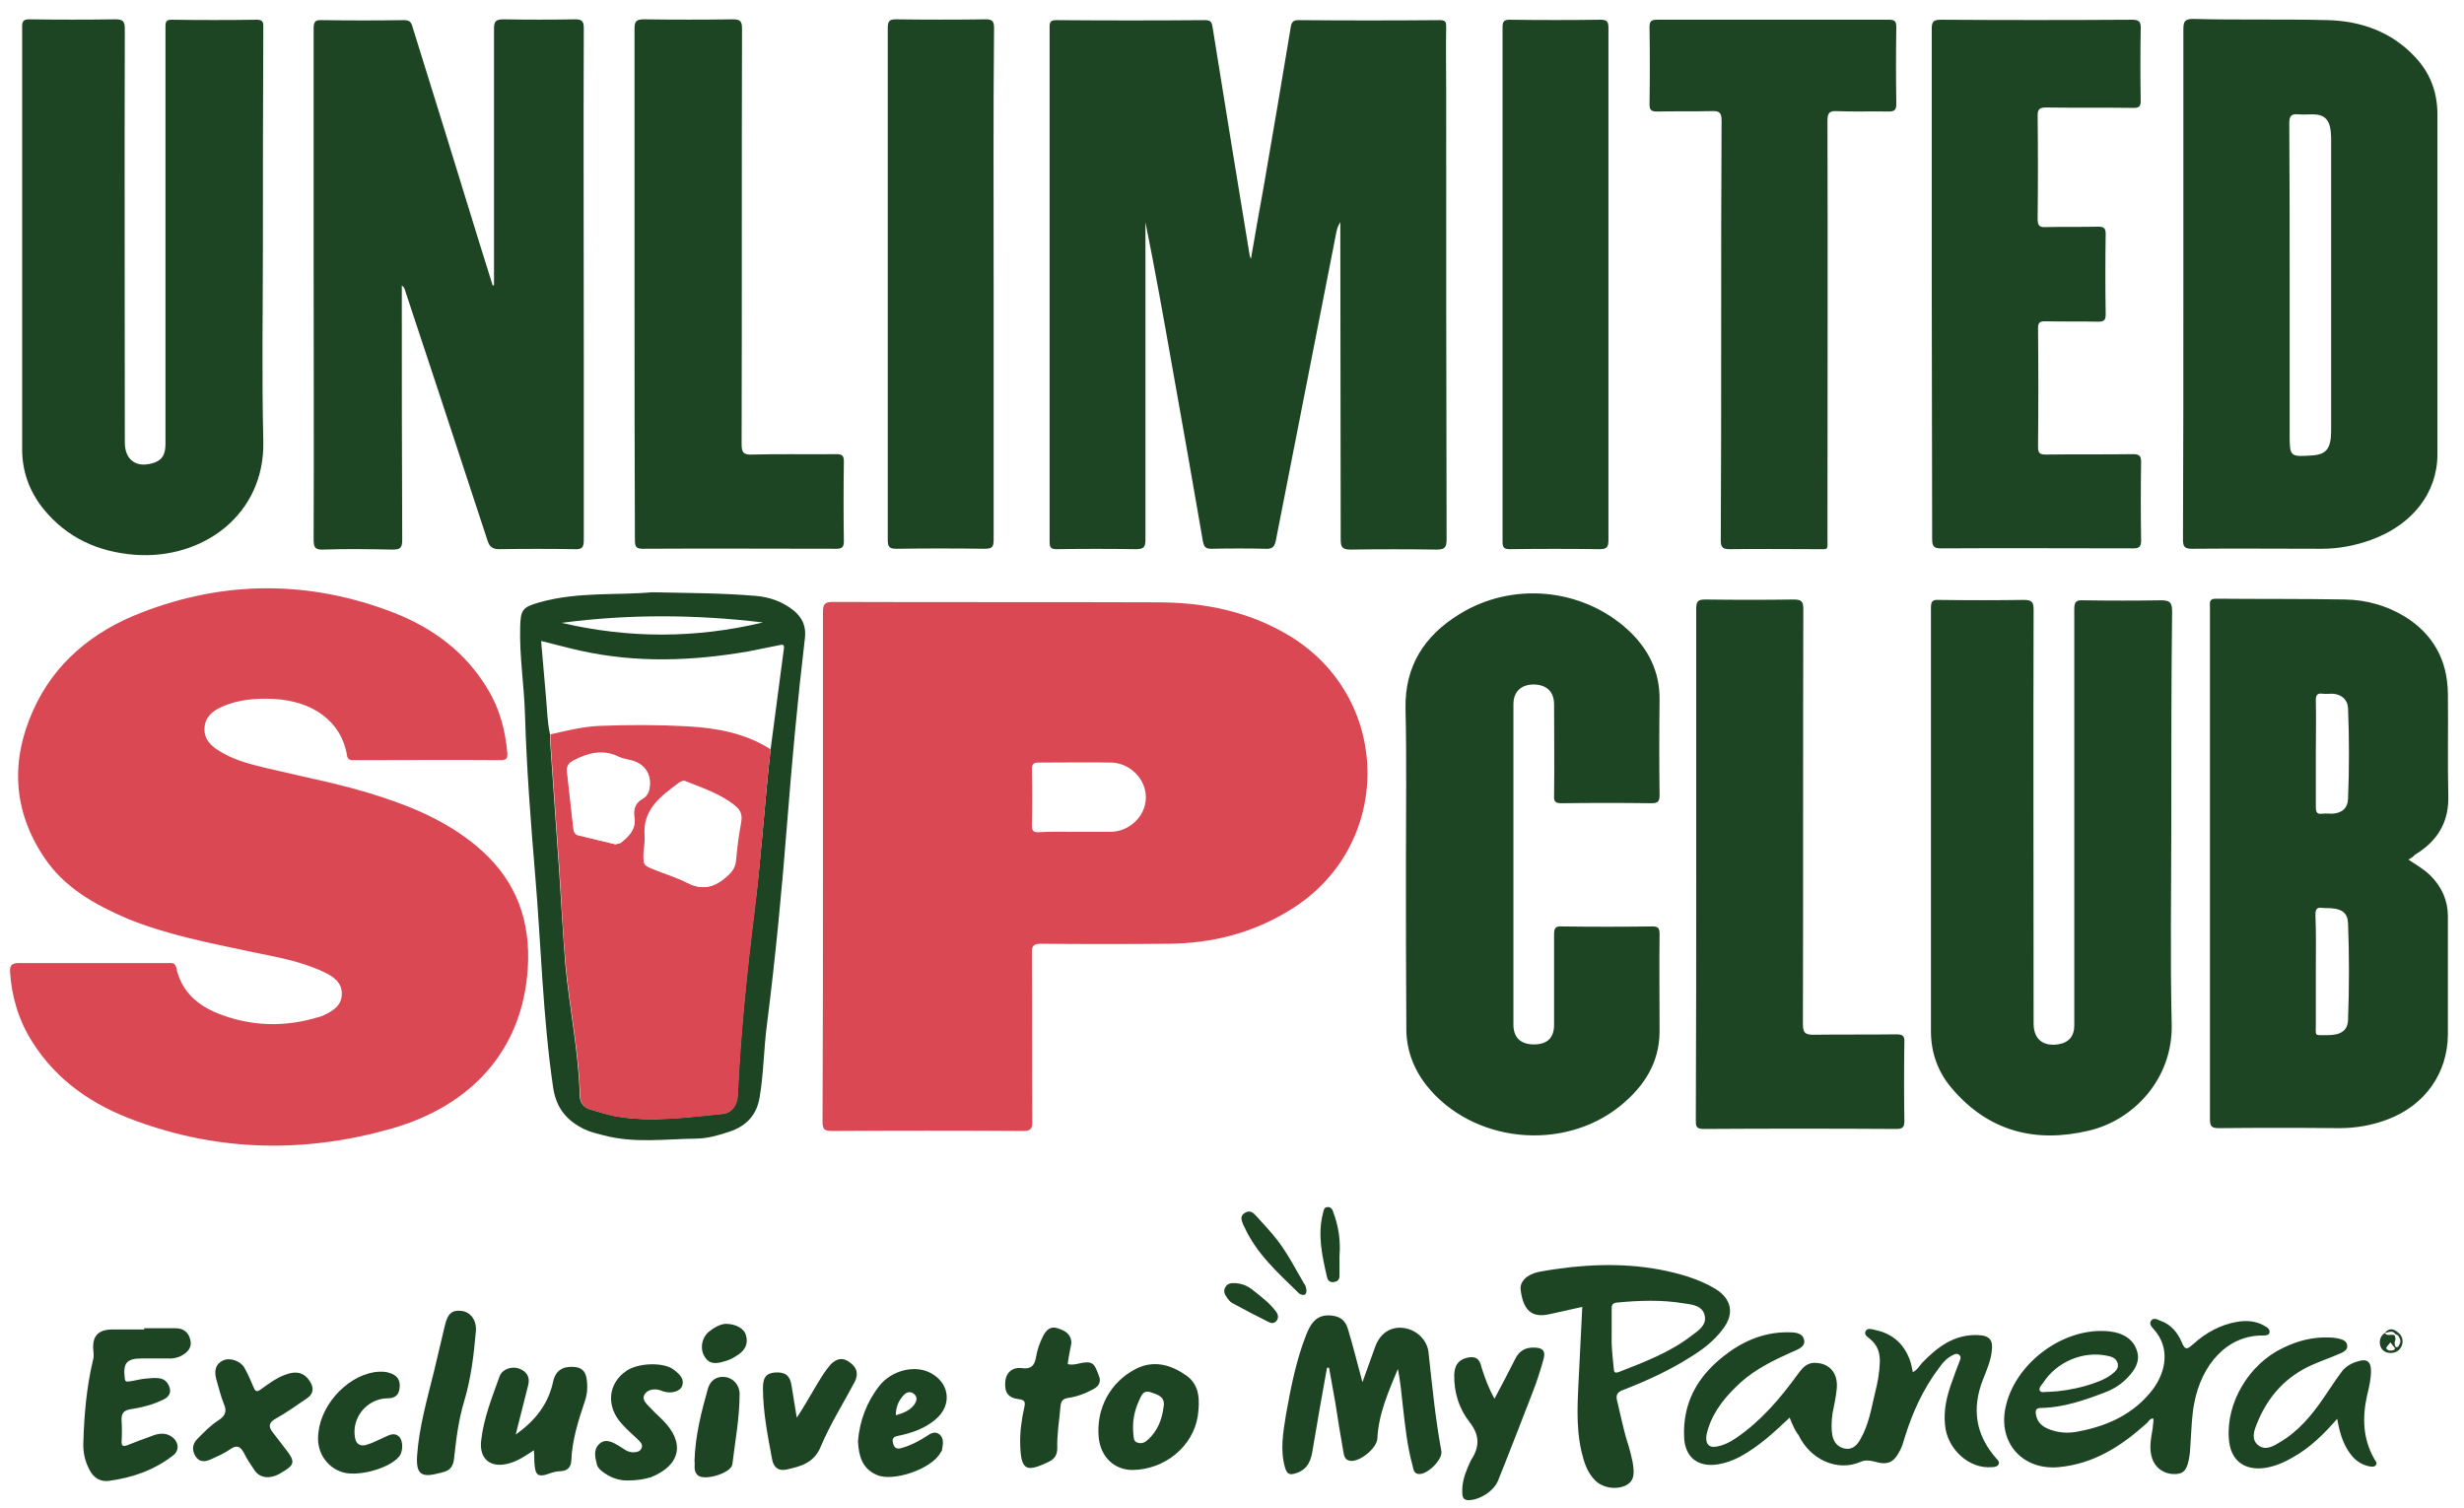 <?xml version="1.0" encoding="utf-8"?>
<!-- Generator: Adobe Illustrator 28.0.0, SVG Export Plug-In . SVG Version: 6.00 Build 0)  -->
<svg version="1.1" id="PANERACLUB_brandLogo" xmlns="http://www.w3.org/2000/svg" xmlns:xlink="http://www.w3.org/1999/xlink" x="0px" y="0px"
	 viewBox="0 0 612 374.6" style="enable-background:new 0 0 612 374.6; background-color:#FFFFFF;" xml:space="preserve">
<style type="text/css">
	#PANERACLUB_brandLogo .st0{fill:#DA4854;}
	#PANERACLUB_brandLogo .st1{fill:#1E4523;}
	#PANERACLUB_brandLogo .st2{fill:#FFFFFF;}
</style>
<g>
	<path class="st0" d="M204.4,215.1c0-21,0-42.1,0-63.1c0-2,0.5-2.5,2.5-2.5c26.8,0.1,53.7,0,80.5,0.1c11.9,0,23.2,2.3,33.5,8.7
		c25.1,15.8,25,52-0.3,67.6c-9.3,5.8-19.4,8.4-30.3,8.5c-10.5,0.1-21.1,0.1-31.6,0c-1.9,0-2.5,0.4-2.4,2.4c0.1,14,0,27.9,0.1,41.9
		c0,1.7-0.5,2.2-2.2,2.2c-15.9-0.1-31.7-0.1-47.6,0c-1.8,0-2.3-0.4-2.3-2.3C204.4,257.4,204.4,236.2,204.4,215.1z M267.3,206.6
		c2.8,0,5.7,0,8.5,0c4.7,0,8.8-3.9,8.8-8.5c0.1-4.5-3.9-8.6-8.6-8.7c-6-0.1-12.1,0-18.1,0c-1.3,0-1.6,0.5-1.6,1.7
		c0.1,4.7,0.1,9.3,0,14c0,1.4,0.6,1.7,1.8,1.6C261.2,206.5,264.2,206.6,267.3,206.6z"/>
	<path class="st0" d="M23.1,239.2c6.2,0,12.4,0,18.6,0c0.9,0,1.8-0.2,2.1,1.2c1.2,5.7,5.1,9.2,10.3,11.3c8.3,3.3,16.8,3.5,25.4,0.8
		c0.2-0.1,0.4-0.1,0.6-0.2c2.4-1.1,4.7-2.4,4.8-5.3c0.1-2.9-2-4.4-4.3-5.5c-5.8-2.8-12-3.8-18.2-5.1c-10.4-2.2-20.8-4.2-30.7-8.2
		C23.6,224.7,16,220.5,11,213c-7.8-11.6-8.4-24-2.8-36.5c5.3-11.9,14.9-19.7,26.8-24.3c20.8-8.1,41.8-8.1,62.6-0.1
		c9.8,3.8,18,9.8,23.5,19c3,4.9,4.4,10.2,4.9,15.9c0.1,1.2-0.1,1.8-1.6,1.8c-12.1-0.1-24.3,0-36.5,0c-0.8,0-1.5,0-1.7-1.1
		c-1.4-8.7-8.7-13.6-18.2-14.1c-4.4-0.2-8.7,0.1-12.8,1.9c-2.3,1-4.2,2.5-4.4,5.2c-0.2,2.9,1.6,4.6,3.8,5.9
		c3.7,2.3,7.9,3.3,12.1,4.3c9.3,2.2,18.8,4,27.9,7c9.2,3,17.9,6.9,25.2,13.5c8.6,7.8,12,17.6,11.3,29c-1.3,20.7-14.3,34.3-33.8,39.9
		c-21.4,6.1-42.8,5.8-63.8-2c-10.4-3.8-19.3-9.8-25.4-19.4c-3.4-5.3-5.2-11.2-5.6-17.5c-0.1-1.7,0.5-2.2,2.2-2.2
		C10.9,239.2,17,239.2,23.1,239.2z"/>
	<path class="st1" d="M332.9,55.2c-0.9,1.3-1,2.7-1.3,4.1c-4.9,25-9.8,49.9-14.7,74.9c-0.3,1.5-0.8,2.2-2.5,2.1
		c-4.5-0.1-9-0.1-13.5,0c-1.3,0-1.8-0.3-2.1-1.7c-2.5-14.6-5.1-29.2-7.7-43.8c-2.1-11.9-4.2-23.7-6.6-35.6c0,1.2,0,2.5,0,3.7
		c0,25,0,50.1,0,75.1c0,1.9-0.4,2.4-2.4,2.4c-6.5-0.1-13.1-0.1-19.6,0c-1.5,0-1.8-0.4-1.8-1.8c0-42.6,0-85.3,0-127.9
		c0-1.3,0.3-1.7,1.7-1.7c12.3,0.1,24.6,0.1,36.9,0c1.6,0,1.7,0.7,1.9,1.9c3,18.9,6.1,37.7,9.2,56.6c0,0.1,0.1,0.3,0.3,0.8
		c1.1-6.3,2.1-12.2,3.2-18.1c2.3-13.2,4.5-26.3,6.7-39.5c0.2-1.2,0.6-1.7,1.9-1.7c11.7,0.1,23.4,0.1,35.1,0c1.5,0,1.6,0.5,1.6,1.8
		c-0.1,5.3,0,10.6,0,15.9c0,37.1,0,74.2,0.1,111.3c0,2.1-0.6,2.5-2.5,2.5c-7.1-0.1-14.3-0.1-21.4,0c-2.1,0-2.4-0.7-2.4-2.6
		C333,107.6,332.9,81.4,332.9,55.2z"/>
	<path class="st1" d="M122.7,70.8c0-0.8,0-1.5,0-2.3c0-20.4,0-40.9,0-61.3c0-1.9,0.4-2.4,2.4-2.4c5.9,0.1,11.8,0.1,17.7,0
		c1.7,0,2.2,0.4,2.2,2.2c-0.1,26.9,0,53.8,0,80.8c0,15.4,0,30.8,0,46.3c0,1.8-0.4,2.4-2.2,2.3c-6.3-0.1-12.5-0.1-18.8,0
		c-1.7,0-2.4-0.6-2.9-2.1c-3.9-11.9-7.8-23.7-11.7-35.6c-3-9-5.9-17.9-8.9-26.9c-0.1-0.3-0.3-0.6-0.7-0.9c0,0.8,0,1.6,0,2.5
		c0,20.2,0,40.4,0.1,60.7c0,2-0.5,2.4-2.4,2.4c-5.7-0.1-11.5-0.2-17.2,0c-2.2,0.1-2.4-0.7-2.4-2.6c0.1-23.2,0-46.4,0-69.6
		c0-19.1,0-38.1,0-57.2c0-1.7,0.4-2.2,2.1-2.1c6.8,0.1,13.5,0.1,20.3,0c1.3,0,1.8,0.4,2.1,1.5c5.4,17.3,10.8,34.7,16.1,52
		c1.3,4.2,2.6,8.3,3.9,12.5C122.4,70.9,122.5,70.9,122.7,70.8z"/>
	<path class="st1" d="M542.3,70.4c0-21,0-42,0-63.1c0-1.9,0.3-2.6,2.4-2.6C555.8,5,567,4.7,578.1,5c8.3,0.2,15.9,2.9,21.7,9.1
		c3.8,4,5.6,8.8,5.6,14.3c0,28.1,0,56.3,0,84.4c0,9.7-6.3,17.6-16.5,21.3c-3.9,1.4-8,2.2-12.2,2.2c-10.8,0-21.5-0.1-32.3,0
		c-1.7,0-2.2-0.5-2.2-2.2C542.3,112.9,542.3,91.7,542.3,70.4z M568.7,70.6c0,12.4,0,24.7,0,37.1c0,5.8,0,5.8,5.8,5.4
		c2.8-0.2,4.1-1.4,4.4-4.2c0.1-0.9,0.1-1.9,0.1-2.8c0-23.6,0-47.3,0-70.9c0-0.9,0-1.7-0.1-2.6c-0.3-2.9-1.6-4.2-4.5-4.2
		c-1.2,0-2.3,0.1-3.5,0c-1.9-0.2-2.3,0.5-2.3,2.3C568.7,43.9,568.7,57.3,568.7,70.6z"/>
	<path class="st1" d="M598.2,213.5c2.1,1.4,4,2.5,5.5,4c2.8,2.8,4.3,6.2,4.3,10.1c0,9.8,0,19.6,0,29.4c-0.1,9.6-5.7,17.5-14.9,21
		c-3.9,1.5-7.9,2.2-12.1,2.2c-10-0.1-19.9-0.1-29.9,0c-1.7,0-2.2-0.4-2.2-2.2c0-42.4,0-84.8,0-127.2c0-1.1-0.3-2.1,1.5-2.1
		c10.7,0.1,21.4,0,32.1,0.2c5.3,0.1,10.3,1.5,14.9,4.3c7,4.4,10.5,10.8,10.6,19.1c0.1,8.4-0.1,16.9,0.1,25.3
		c0.2,6.7-2.8,11.4-8.3,14.7C599.4,212.8,598.9,213.1,598.2,213.5z M575.2,241.2c0,4.4,0,8.7,0,13.1c0,3.2-0.5,2.8,2.9,2.8
		c3.3,0,5-1.1,5.1-3.8c0.3-8,0.3-16,0-24c-0.1-2.5-1.5-3.5-4-3.7c-0.8-0.1-1.6,0-2.4-0.1c-1.4-0.2-1.7,0.4-1.7,1.7
		C575.3,231.9,575.2,236.6,575.2,241.2z M575.2,187.2c0,4.4,0,8.9,0,13.3c0,1.2,0.3,1.8,1.6,1.6c0.8-0.1,1.6,0,2.4,0
		c2.4-0.1,3.9-1.3,4-3.7c0.3-7.5,0.3-15,0-22.5c-0.1-2.2-1.7-3.5-3.9-3.6c-0.8,0-1.6,0.1-2.4,0c-1.4-0.2-1.7,0.4-1.7,1.7
		C575.3,178.5,575.2,182.9,575.2,187.2z"/>
	<path class="st1" d="M65.3,60.5c0,16.4-0.3,32.7,0.1,49.1c0.4,18.3-15.1,29.4-31.8,28.2c-9.2-0.7-17-4.2-22.9-11.5
		c-3.4-4.3-5.2-9.2-5.2-14.7c0-35,0-70,0-105c0-1.4,0.4-1.8,1.8-1.8c7.1,0.1,14.3,0.1,21.4,0c1.8,0,2.3,0.5,2.3,2.3
		c-0.1,34.3,0,68.5,0,102.8c0,4.2,2.7,6.3,6.7,5.2c2.4-0.6,3.4-2,3.4-4.8c0-30.9,0-61.8,0-92.7c0-3.7,0-7.4,0-11.1
		c0-1.2,0.3-1.6,1.5-1.6c7.1,0.1,14.1,0.1,21.2,0c1.7,0,1.6,0.9,1.6,2C65.3,24.7,65.3,42.6,65.3,60.5z"/>
	<path class="st1" d="M539.3,204.4c0,16.7-0.3,33.3,0.1,50c0.3,13.6-9.5,23.8-20.5,26.4c-13.4,3.2-25.1,0.2-34.2-10.6
		c-3.4-4-5.1-8.8-5.1-14.1c0-35.1,0-70.1,0-105.2c0-1.5,0.4-2,1.9-1.9c7.1,0.1,14.1,0.1,21.2,0c2,0,2.4,0.6,2.4,2.4
		c-0.1,34.3,0,68.5,0,102.8c0,3.8,2.2,5.7,6,5.2c2.7-0.4,4.1-2,4.1-4.7c0-17.6,0-35.2,0-52.8c0-16.9,0-33.8,0-50.6
		c0-1.9,0.5-2.3,2.3-2.2c6.4,0.1,12.8,0.1,19.2,0c2.1,0,2.8,0.4,2.8,2.7C539.3,169.2,539.3,186.8,539.3,204.4z"/>
	<path class="st1" d="M349.2,214.6c0-12.9,0.2-25.8-0.1-38.6c-0.2-10.6,4.7-18.1,13.3-23.4c13.1-8.2,30.5-6.6,41.9,3.8
		c5.1,4.7,8,10.4,7.9,17.5c-0.1,7.9-0.1,15.7,0,23.6c0,1.5-0.4,2-1.9,2c-7.5-0.1-15-0.1-22.5,0c-1.4,0-1.9-0.4-1.8-1.8
		c0.1-7.6,0-15.1,0-22.7c0-3.2-1.8-4.9-5-5c-3.2,0-5.1,1.8-5.1,4.9c0,26.5,0,53.1,0,79.6c0,3.2,1.8,4.9,5.1,4.9c3.3,0,5-1.6,5-4.9
		c0-7.5,0-15,0-22.5c0-1.5,0.4-2,1.9-1.9c7.5,0.1,15,0.1,22.5,0c1.4,0,1.8,0.4,1.8,1.8c-0.1,8.1,0,16.1,0,24.2
		c0,7.9-3.9,13.8-9.8,18.6c-14.3,11.5-36.7,9.1-48-5c-3.4-4.3-5.2-9.2-5.1-14.7c0-0.1,0-0.1,0-0.2
		C349.2,241.4,349.2,228,349.2,214.6z"/>
	<path class="st1" d="M479.8,70.6c0-21.2,0-42.3,0-63.5c0-1.8,0.5-2.2,2.3-2.2c15.8,0.1,31.6,0.1,47.4,0c1.8,0,2.3,0.5,2.2,2.3
		c-0.1,6-0.1,11.9,0,17.9c0,1.3-0.4,1.7-1.7,1.7c-7.3-0.1-14.5,0-21.8-0.1c-1.6,0-2.1,0.4-2.1,2c0.1,8.6,0.1,17.2,0,25.7
		c0,1.7,0.5,2.1,2.1,2c4.3-0.1,8.6,0,12.9-0.1c1.4,0,1.9,0.3,1.9,1.8c-0.1,6.6-0.1,13.2,0,19.9c0,1.4-0.3,1.9-1.8,1.9
		c-4.4-0.1-8.9,0-13.3-0.1c-1.3,0-1.7,0.4-1.7,1.7c0.1,9.8,0.1,19.6,0,29.5c0,1.6,0.5,1.9,2,1.9c7.2-0.1,14.4,0,21.6-0.1
		c1.5,0,2,0.4,2,1.9c-0.1,6.5-0.1,13.1,0,19.6c0,1.6-0.6,1.9-2,1.9c-15.9,0-31.7-0.1-47.6,0c-1.8,0-2.3-0.4-2.3-2.3
		C479.9,112.9,479.8,91.7,479.8,70.6z"/>
	<path class="st1" d="M427.5,81.7c0-17.2,0-34.5,0.1-51.7c0-2.1-0.6-2.5-2.5-2.4c-4.5,0.1-9,0-13.5,0.1c-1.4,0-1.9-0.3-1.9-1.8
		c0.1-6.4,0.1-12.8,0-19.2c0-1.5,0.5-1.8,1.9-1.8c19.2,0,38.4,0,57.6,0c1.4,0,1.8,0.4,1.8,1.8c-0.1,6.3-0.1,12.7,0,19
		c0,1.5-0.3,2-1.9,2c-4.3-0.1-8.6,0.1-12.9-0.1c-1.8-0.1-2.3,0.5-2.3,2.3c0.1,34.6,0,69.1,0,103.7c0,3.2,0.4,2.8-2.8,2.8
		c-7.1,0-14.3-0.1-21.4,0c-1.8,0-2.3-0.4-2.3-2.2C427.5,116.6,427.5,99.2,427.5,81.7z"/>
	<path class="st1" d="M157.6,70.5c0-21.1,0-42.2,0-63.3c0-1.9,0.4-2.4,2.4-2.4c7.3,0.1,14.7,0.1,22,0c1.8,0,2.3,0.4,2.3,2.3
		c-0.1,34.4,0,68.8-0.1,103.2c0,2,0.4,2.7,2.6,2.6c7-0.2,14,0,20.9-0.1c1.4,0,1.9,0.3,1.9,1.8c-0.1,6.6-0.1,13.2,0,19.9
		c0,1.5-0.6,1.8-1.9,1.8c-16,0-32-0.1-48,0c-1.7,0-2-0.5-2-2.1C157.6,113,157.6,91.7,157.6,70.5z"/>
	<path class="st1" d="M421.3,214.7c0-21.2,0-42.3,0-63.5c0-1.8,0.4-2.3,2.2-2.3c7.3,0.1,14.7,0.1,22,0c2,0,2.4,0.5,2.4,2.4
		c-0.1,34.3,0,68.6-0.1,103c0,2.3,0.6,2.7,2.7,2.7c6.8-0.1,13.7,0,20.5-0.1c1.7,0,2.1,0.5,2,2.1c-0.1,6.5-0.1,12.9,0,19.4
		c0,1.5-0.4,2-1.9,2c-16-0.1-32-0.1-48,0c-1.9,0-1.9-0.8-1.9-2.2C421.3,257,421.3,235.9,421.3,214.7z"/>
	<path class="st1" d="M246.8,70.5c0,21.2,0,42.3,0,63.5c0,1.8-0.3,2.3-2.2,2.3c-7.3-0.1-14.7-0.1-22,0c-1.8,0-2.1-0.6-2.1-2.2
		c0-42.4,0-84.8,0-127.2c0-1.6,0.4-2.1,2-2.1c7.4,0.1,14.8,0.1,22.3,0c1.8,0,2.1,0.6,2.1,2.2C246.7,28.2,246.8,49.3,246.8,70.5z"/>
	<path class="st1" d="M399.5,70.6c0,21.2,0,42.3,0,63.5c0,1.8-0.4,2.3-2.2,2.3c-7.4-0.1-14.8-0.1-22.3,0c-1.4,0-1.8-0.4-1.8-1.8
		c0-42.6,0-85.2,0-127.9c0-1.4,0.4-1.8,1.8-1.8c7.5,0.1,15,0.1,22.5,0c1.6,0,2,0.4,2,2C399.5,28.1,399.5,49.3,399.5,70.6z"/>
	<path class="st1" d="M161.9,147.1c9.5,0.2,17.6,0.2,25.8,0.9c3.5,0.3,6.6,1.4,9.4,3.6c2.3,1.9,3.2,4.1,2.8,7.1
		c-1.8,15.2-3.2,30.5-4.4,45.8c-1.3,16.7-2.9,33.3-5,49.9c-0.8,6-0.8,12-1.8,18c-0.7,4.5-3.3,7.3-7.6,8.7c-2.7,0.9-5.5,1.7-8.3,1.7
		c-7.6,0.1-15.2,1.2-22.8-0.8c-1.6-0.4-3.3-0.8-4.8-1.5c-4.3-2.1-7-5.1-7.8-10.3c-2.6-17.7-3-35.5-4.5-53.2
		c-1.1-13.1-2.1-26.2-2.5-39.4c-0.2-7.3-1.4-14.5-1.2-21.8c0.1-4.4,0.6-5,4.8-6.2C143.6,146.9,153.5,147.9,161.9,147.1z
		 M191.4,186.1c1.1-8.3,2.2-16.7,3.3-25c0.2-1.4-0.7-0.9-1.4-0.8c-2.5,0.5-5,1-7.5,1.5c-13.9,2.4-27.8,2.9-41.7-0.2
		c-3.2-0.7-6.4-1.6-9.7-2.4c0.4,4.7,0.8,9.3,1.2,13.8c0.3,3.1,0.3,6.2,1,9.3c0,0.4,0,0.9,0,1.3c0.8,11,1.5,22,2.3,33
		c0.5,7.6,0.9,15.2,1.5,22.8c1,10.9,3.3,21.7,3.6,32.7c0,1.7,0.9,2.9,2.5,3.4c2.1,0.6,4.2,1.3,6.3,1.7c8.9,1.6,17.8,0.3,26.7-0.6
		c2.3-0.2,3.6-2.2,3.7-4.7c0.7-15.4,2.3-30.7,4.2-46C189.1,212.7,189.9,199.4,191.4,186.1z M139.5,154.7c16.7,3.9,33.3,3.9,50-0.1
		C172.8,152.6,156.1,152.5,139.5,154.7z"/>
	<path class="st1" d="M444.5,352.1c-3.9,3.7-7.7,7.2-12.3,9.7c-1.7,0.9-3.6,1.6-5.5,1.9c-4.9,0.8-8.2-1.7-8.4-6.7
		c-0.4-8.4,3.2-14.9,9.6-20c4.6-3.7,9.9-6.1,16-6.1c1.7,0,3.8,0,4.2,1.9c0.4,1.7-1.6,2.4-3,3c-4.5,2-9,4.2-12.7,7.5
		c-3.5,3.2-6.6,6.8-8.1,11.4c-0.2,0.8-0.5,1.5-0.5,2.3c-0.1,1.8,0.8,2.6,2.5,2.3c1.8-0.3,3.4-1.1,5-2.2c6.1-4.2,10.8-9.7,15.1-15.6
		c1.1-1.5,2.2-3.1,4.5-3c3.5,0.1,5.7,2.5,5.3,6.5c-0.2,1.9-0.6,3.9-1,5.8c-0.3,1.9-0.4,3.8-0.1,5.6c0.3,1.8,1.4,3.1,3.2,3.4
		c1.8,0.3,2.9-0.8,3.7-2.2c2.2-3.7,2.8-7.9,3.8-12c0.6-2.3,1-4.7,1.1-7.1c0.1-2.4-0.5-4.4-2.5-6c-0.6-0.5-1.5-1-1-1.9
		c0.4-0.8,1.5-0.5,2.2-0.3c4.6,0.9,7.6,3.7,9,8.2c0.2,0.7,0.3,1.4,0.5,2.3c1.1-0.5,1.6-1.5,2.3-2.3c3.8-3.9,7.9-7.1,13.8-6.9
		c3,0.1,3.9,1.2,3.5,4.1c-0.3,2.5-1.3,4.7-2.2,7c-2.8,7.2-1.8,13.7,3.3,19.5c0.4,0.4,0.9,0.9,0.6,1.5c-0.3,0.6-1.1,0.7-1.7,0.7
		c-5.6,0.5-11.1-4.5-11.6-10.5c-0.4-3.8,0.5-7.4,1.8-10.9c0.6-1.7,1.2-3.4,1.9-5.1c0.2-0.5,0.3-1-0.2-1.4c-0.5-0.4-1-0.2-1.4,0
		c-1.6,0.7-2.7,2-3.7,3.4c-3.9,5.2-6.5,11-8.4,17.1c-0.3,1-0.6,2.1-1.1,3.1c-1.6,3.2-3.1,3.9-6.5,2.9c-1.2-0.3-2.3-0.4-3.4,0.1
		c-5.8,2.5-12.5-0.6-15.4-6.7C445.8,355.3,445.2,353.8,444.5,352.1z"/>
	<path class="st1" d="M534.8,352.3c-0.8,0-1.1,0.7-1.5,1.1c-6.3,5.7-13.2,10.2-22,11c-8.9,0.8-15-6-13.2-14.7
		c2.2-10.8,13.8-19.7,24.8-19.1c0.8,0,1.6,0.2,2.4,0.3c2.6,0.6,4.7,2,5.5,4.7c0.8,2.6-0.6,4.7-2.3,6.5c-1.6,1.7-3.5,2.9-5.6,3.7
		c-5.2,2-10.4,3.8-16,3.9c-1.3,0-1.4,0.7-1.2,1.7c0.3,1.7,1.3,2.7,2.8,3.4c2.5,1.1,5.2,1.3,7.9,0.7c7.3-1.4,13.7-4.4,18.3-10.4
		c3.3-4.4,4.4-10.4,0.2-15c-0.5-0.6-1.2-1.3-0.6-2.1c0.6-0.8,1.5-0.3,2.2,0c2.7,0.9,4.4,3,5.4,5.4c0.9,2.2,1.5,1.6,2.9,0.4
		c3.1-2.8,6.7-4.8,10.9-5.5c2.4-0.4,4.8-0.2,6.9,1.1c0.6,0.3,1.2,0.8,1.1,1.5c-0.1,0.8-1,0.8-1.6,0.8c-9-0.1-15.3,7.3-17.1,16.8
		c-0.6,3.1-0.7,6.4-0.9,9.5c-0.1,1.2-0.1,2.5-0.3,3.7c-0.5,3.2-1.3,4.3-3.3,4.4c-2.8,0.2-5.2-1.4-6-4c-0.8-2.5-0.2-5,0.2-7.5
		C534.7,353.7,535,353,534.8,352.3z M508.9,345.7c5.6-0.2,12.6-2.1,15.4-4.2c0.9-0.7,2-1.5,1.7-2.8c-0.3-1.4-1.6-1.8-2.8-2
		c-5.9-1.2-12.4,1.6-15.7,6.7c-0.4,0.6-1.3,1.4-0.8,2.1C507.1,346,508.2,345.6,508.9,345.7z"/>
	<path class="st1" d="M393,324.6c-2.8,0.6-5.5,1.2-8.1,1.8c-4.8,1.1-6.6-1.4-7.2-6c-0.3-2.1,1.6-3.9,4.5-4.5
		c2.7-0.5,5.5-0.9,8.2-1.2c9.8-1,19.4-0.6,28.9,2.4c2.4,0.8,4.8,1.8,6.9,3.1c3.9,2.5,4.6,6.1,1.8,9.8c-2.2,3-5.1,5.2-8.2,7.1
		c-5.2,3.3-10.9,5.9-16.6,8.1c-1.7,0.6-1.9,1.5-1.5,2.9c0.9,3.7,1.6,7.4,2.8,11c0.4,1.3,0.7,2.7,1,4c0.6,3.4,0.2,4.8-1.6,5.8
		c-2.4,1.2-5.8,0.7-7.7-1.2c-2-2-2.8-4.6-3.4-7.2c-1.5-6.5-0.9-13.2-0.6-19.8C392.5,335.4,392.7,330.1,393,324.6z M400.3,331.8
		c-0.1,2,0.2,5,0.5,7.9c0.1,0.8,0,1.5,1.2,1.1c6.4-2.5,12.8-4.9,18.2-9.1c1.6-1.2,3.8-2.6,3.2-5c-0.6-2.5-3.2-2.7-5.3-3
		c-5.4-0.9-10.9-0.7-16.3-0.2c-1.1,0.1-1.5,0.4-1.5,1.5C400.3,326.9,400.3,328.8,400.3,331.8z"/>
	<path class="st1" d="M338.4,343.3c1.2-3.3,2.2-6.1,3.2-8.9c1.2-3.2,3.7-4.9,6.8-4.6c3.1,0.3,6,2.7,6.4,6c0.9,8.2,1.7,16.5,3.2,24.6
		c0.4,2.1-3.5,5.9-5.6,5.7c-1.2-0.1-1.3-1-1.5-1.9c-1.4-5-1.9-10.1-2.5-15.3c-0.3-2.9-0.6-5.9-1.2-8.9c-2.3,5.6-4.8,11.1-5.1,17.3
		c-0.1,2.4-4.5,6-6.9,5.5c-1.4-0.3-1.4-1.6-1.6-2.6c-0.7-3.9-1.3-7.7-1.9-11.6c-0.5-3-1.1-6-1.6-8.9c-0.2,0-0.4,0-0.5,0
		c-1.2,6.7-2.4,13.3-3.5,20c-0.4,2.8-1.1,5.2-4.2,6.2c-1.5,0.5-2.2,0.3-2.7-1.3c-1.3-4.4-0.5-8.8,0.2-13.2c1.2-6.7,2.5-13.4,5-19.8
		c1-2.5,2.3-5,5.7-4.9c2.5,0.1,4,1,4.7,3.4C336.1,334.4,337.1,338.5,338.4,343.3z"/>
	<path class="st1" d="M35.8,329.9c2.6,0,5.2,0,7.8,0c2.1,0,3.3,1.1,3.7,3c0.4,1.8-0.7,3-2.2,3.8c-1.1,0.6-2.3,0.8-3.6,0.7
		c-2.1,0-4.2,0-6.3,0c-3.8,0-4.7,1.2-4.2,5c0.1,1,0.7,0.7,1.2,0.7c1.4-0.2,2.7-0.6,4.1-0.7c1-0.1,2-0.2,3-0.1
		c1.6,0.1,2.5,1.1,2.9,2.6c0.3,1.5-0.7,2.3-1.8,2.8c-2.5,1.2-5.2,1.9-7.9,2.3c-1.9,0.3-2.4,1.1-2.3,2.9c0.1,1.7,0.1,3.5,0,5.2
		c0,1,0.3,1.2,1.3,0.9c2.3-0.9,4.6-1.8,6.9-2.6c1.6-0.5,3.3-0.5,4.7,0.8c1.3,1.2,1.4,3.1,0,4.2c-4.7,3.7-10.1,5.6-16,6.4
		c-2.1,0.3-3.8-0.7-4.8-2.6c-1.2-2.2-1.7-4.5-1.6-6.9c0.2-6.9,0.8-13.8,2.4-20.5c0.2-0.7,0.2-1.4,0.1-2.2c-0.4-3.7,1.1-5.4,4.8-5.4
		c2.6,0,5.2,0,7.8,0C35.8,330.1,35.8,330,35.8,329.9z"/>
	<path class="st1" d="M580.5,352.4c-3.4,3.9-6.8,7.2-10.9,9.5c-2.2,1.3-4.5,2.3-7.1,2.7c-5.2,0.7-8.6-2-8.9-7.3
		c-0.7-8.9,5-18.5,13.4-22.5c3.7-1.8,7.5-2.8,11.6-2.6c0.8,0,1.6,0.1,2.4,0.3c0.9,0.2,1.9,0.6,2,1.7c0.1,1.1-0.8,1.5-1.6,1.9
		c-2.3,1-4.6,1.8-6.9,2.8c-6.7,2.9-11.2,7.9-13.9,14.6c-0.7,1.7-1.5,3.8,0.1,5.3c1.8,1.6,3.8,0.5,5.4-0.5c4.7-2.7,8.1-6.8,11.1-11.2
		c1.4-2,2.7-4.1,4.2-6.1c1-1.5,2.5-2.4,4.3-2.9c2.2-0.7,3.2,0.1,3.2,2.4c0,2.1-0.5,4.2-1,6.2c-1.2,5.5-1,10.8,1.9,15.8
		c0.3,0.4,0.7,0.9,0.3,1.4c-0.4,0.5-1,0.4-1.6,0.3c-2-0.4-3.6-1.5-4.8-3.2C581.9,358.6,581.1,355.7,580.5,352.4z"/>
	<path class="st1" d="M132.6,360.2c-2.1,1.4-4,2.7-6.3,3.3c-4.4,1.2-7.3-1.1-6.8-5.6c0.6-5.6,2.7-10.8,4.6-16.1
		c0.7-1.8,3-2.5,4.8-1.9c1.9,0.7,2.8,2.1,2.3,4.1c-0.7,2.9-1.5,5.8-2.2,8.7c-0.3,1-0.5,2.1-0.9,3.6c4.9-3.5,8.1-7.6,9.3-13.2
		c0.6-2.7,2.4-3.8,5.1-3.6c1.9,0.1,2.9,1,3.2,2.9c0.3,2,0.2,3.9-0.5,5.8c-1.6,4.8-3.1,9.5-3.3,14.6c-0.1,1.7-1,2.5-2.6,2.6
		c-1.1,0-2.1,0.3-3.2,0.7c-2.3,0.8-3.1,0.3-3.3-2.1c-0.1-0.6-0.1-1.3-0.1-2C132.7,361.5,132.7,361,132.6,360.2z"/>
	<path class="st1" d="M66.6,366.9c-1.5,0-2.7-0.6-3.5-1.9c-0.9-1.3-1.8-2.7-2.5-4.1c-0.9-1.7-1.8-2.1-3.5-0.9
		c-1.4,1-3.1,1.7-4.6,2.4c-1.5,0.7-3,0.9-4-0.8c-0.9-1.6-0.7-3,0.6-4.3c1.6-1.6,3.1-3.2,5.1-4.5c1.6-1,2.3-2.2,1.4-4.1
		c-0.8-2-1.3-4.2-1.9-6.2c-0.6-2.3,0-3.8,1.7-4.6c1.7-0.8,4.3,0.1,5.3,1.8c0.9,1.6,1.6,3.2,2.3,4.9c0.5,1.3,1.1,1,1.9,0.4
		c1.8-1.3,3.7-2.7,5.8-3.5c3.1-1.2,5-0.5,6.4,1.8c1,1.7,0.6,3.1-1,4.1c-2.5,1.7-5,3.5-7.7,5c-1.6,0.9-1.8,1.9-0.7,3.3
		c1.1,1.4,2.2,2.9,3.3,4.3c2.4,3,2.2,3.9-1,5.7C69,366.4,67.9,366.8,66.6,366.9z"/>
	<path class="st1" d="M281.3,365.1c-4.5,0-7.9-3.2-8.4-8c-0.7-7.2,2.8-13.8,9.2-17.1c4.5-2.3,8.8-1,12.5,1.6
		c3.5,2.4,3.4,6.4,2.9,10.1C296.3,359.3,289.3,365,281.3,365.1z M289,349.5c0.5-2.6-1.4-3.1-3.2-3.7c-1.9-0.6-2.3,0.8-2.9,2.1
		c-1.2,2.6-1.7,5.4-1.4,8.2c0.1,0.9,0,1.9,1,2.2c1.1,0.4,2-0.1,2.7-0.8C287.5,355.4,288.6,352.6,289,349.5z"/>
	<path class="st1" d="M371.2,347.4c1.8-3.4,3.5-6.6,5.1-9.8c1-2.1,2.6-3,4.9-2.9c2,0.1,2.7,0.8,2.2,2.8c-0.8,2.9-1.7,5.7-2.8,8.5
		c-2.8,7.2-5.6,14.5-8.5,21.7c-1,2.6-4.6,4.9-7.4,4.9c-1.3,0-1.5-0.9-1.5-1.9c-0.1-2.2,0.5-4.2,1.3-6.1c0.3-0.7,0.6-1.4,0.9-2
		c2.1-3.2,2.2-6.1-0.4-9.4c-2.6-3.3-3.9-7.4-3.8-11.8c0.1-2,0.8-3.5,2.9-4.1c2.3-0.6,3.4,0,3.9,2.4
		C368.8,342.2,369.7,344.7,371.2,347.4z"/>
	<path class="st1" d="M213.1,358c0.4-5.1,2.2-9.9,5.4-13.9c2.9-3.6,8.2-5,12-3.4c5.3,2.3,6.3,8.2,1.8,11.9c-2.6,2.2-5.8,3.3-9.1,4
		c-1.2,0.2-1.7,0.6-1.4,1.8c0.3,1.4,1.1,1.6,2.3,1.2c2.1-0.6,4-1.6,5.9-2.8c1-0.7,2.2-1.5,3.4-0.5c1.1,1,0.8,2.4,0.6,3.7
		c0,0.3-0.2,0.5-0.4,0.8c-2.1,4-11.8,7.4-15.9,5.5C214.1,364.7,213.3,361.6,213.1,358z M222.5,351.5c1.8-0.5,3.3-1.1,4.4-2.4
		c0.7-0.9,1.2-2,0.1-2.9c-1-0.8-2-0.4-2.8,0.6C223.1,348.1,222.5,349.6,222.5,351.5z"/>
	<path class="st1" d="M265.2,338.8c1.5,0.4,2.9-0.3,4.3-0.4c2.5-0.3,2.7,1.6,3.4,3.2c0.7,1.6,0,2.7-1.3,3.4c-2,1.1-4.1,1.9-6.3,2.2
		c-1.3,0.2-1.8,0.8-1.9,2.1c-0.3,3.5-0.9,6.9-0.8,10.4c0,1.7-0.7,2.7-2.2,3.4c-5.6,2.7-6.8,2-7-4.2c-0.1-3.1,0.3-6.2,1-9.3
		c0.3-1.4,0.2-1.9-1.4-2.1c-2.6-0.3-3.6-1.7-3.3-4.5c0.2-2.1,1.8-3.5,4.1-3.2c2.2,0.3,3.1-0.5,3.5-2.6c0.3-1.9,0.9-3.6,1.8-5.4
		c0.8-1.5,1.8-2.5,3.6-1.9c1.9,0.6,3.4,1.5,3.4,3.7C265.8,335.3,265.4,337,265.2,338.8z"/>
	<path class="st1" d="M156.1,367.7c-2.3,0.1-4.6-0.7-6.6-2.3c-0.5-0.4-1-0.9-1.2-1.5c-0.5-1.9-1-3.9,0.6-5.3
		c1.5-1.4,3.3-0.4,4.8,0.5c1.2,0.7,2.2,1.7,3.7,1.6c0.8,0,1.5-0.2,1.9-0.9c0.4-0.8,0-1.4-0.6-2c-1.4-1.4-2.9-2.6-4.2-4.1
		c-4.1-4.4-3.5-10.2,1.2-13.3c3.1-2,9.4-2.1,11.8-0.1c1.2,1,2.6,2.1,1.9,4c-0.5,1.3-2.7,1.9-4.6,1.3c-0.8-0.3-1.6-0.6-2.5-0.5
		c-1,0.1-1.8,0.5-2.3,1.4c-0.4,0.9,0.1,1.6,0.6,2.2c1.3,1.4,2.6,2.7,4,4c5.6,5.6,4.5,11.2-2.9,14.2
		C160,367.4,158.2,367.7,156.1,367.7z"/>
	<path class="st1" d="M197.9,352.1c2.5-3.7,4.4-7.5,6.8-11.1c0.5-0.7,1-1.4,1.6-2.1c1.6-1.6,3.1-1.8,4.8-0.5
		c1.7,1.2,2.2,2.8,1.2,4.8c-2.8,5.3-6.1,10.5-8.4,16c-1.7,4.2-5,5-8.6,5.8c-1.9,0.4-3.1-0.5-3.5-2.4c-1.1-5.9-2.3-11.9-2.3-17.9
		c0-2.6,0.8-3.6,2.9-3.8c2.6-0.2,3.8,0.7,4.2,3.2C197,346.8,197.5,349.5,197.9,352.1z"/>
	<path class="st1" d="M103.6,361.5c0.5-7.1,2.5-14,4.2-20.9c0.9-3.8,1.8-7.6,2.7-11.4c0.7-3,1.8-3.9,4.2-3.6c2.2,0.3,3.7,2.3,3.5,5
		c-0.5,5.9-1.2,11.7-2.9,17.4c-1.4,4.6-2,9.4-2.5,14.1c-0.2,2.1-1,3.2-3,3.6c-0.3,0.1-0.6,0.2-0.8,0.2
		C104.6,367.1,103.3,366.1,103.6,361.5z"/>
	<path class="st1" d="M79,357.1c0.1-7.5,6.7-15.1,14-16.3c1.5-0.2,2.9-0.2,4.3,0.4c1.8,0.7,2.2,2.2,1.9,3.9c-0.3,1.6-1.3,2.2-3,2.2
		c-5.1,0.1-9,4.9-8,9.9c0.3,1.7,1.6,2.1,3,1.6c1.4-0.4,2.8-1.2,4.2-1.8c1.2-0.5,2.5-1.4,3.8-0.1c1,1.1,0.9,3.8-0.1,4.9
		c-2.6,3.1-10.8,5.2-14.5,3.7C81.1,364.2,78.9,360.8,79,357.1z"/>
	<path class="st1" d="M172.5,362.8c0.2-6.3,1.7-12.1,3.3-17.8c0.6-2.2,2.2-3.2,4.2-3c2.1,0.2,3.7,2,3.7,4.2c0,5.9-1.1,11.7-1.8,17.5
		c-0.3,2.2-7,4.2-8.6,2.7C172.1,365.3,172.7,363.8,172.5,362.8z"/>
	<path class="st1" d="M324.5,320.4c0,1.2-0.5,1.4-1.4,1.1c-0.3-0.1-0.5-0.3-0.7-0.5c-5-4.9-10.3-9.6-13.3-16.2
		c-0.1-0.2-0.2-0.4-0.3-0.6c-0.4-1-0.9-2.1,0.3-2.9c1.3-0.9,2.2-0.1,3,0.8c1.8,2,3.7,4,5.3,6.1c2.5,3.3,4.4,7,6.5,10.6
		C324.3,319.2,324.4,319.9,324.5,320.4z"/>
	<path class="st1" d="M180.2,328.8c2.6,0,4.7,1.2,5.1,2.9c0.6,2.1-0.3,3.7-2,4.8c-1,0.7-2.1,1.3-3.3,1.6c-1.7,0.5-3.6,1-4.9-1
		c-1.3-2-0.9-4.6,0.8-6.2C177.2,329.8,178.8,328.9,180.2,328.8z"/>
	<path class="st1" d="M332.7,311.9c0,1.7,0,3.3,0,5c0,0.8-0.4,1.4-1.3,1.5c-1,0.2-1.6-0.3-1.8-1.2c-1.2-5.2-2.4-10.5-1-15.9
		c0.2-0.7,0.2-1.5,1.2-1.5c0.9,0,1.2,0.7,1.4,1.4C332.5,304.7,333,308.3,332.7,311.9z"/>
	<path class="st1" d="M306.9,318.7c1.6,0.1,3.1,0.7,4.5,1.9c1.9,1.5,3.9,3,5.4,5c0.6,0.7,0.9,1.6,0.3,2.4c-0.6,0.8-1.4,0.7-2.1,0.3
		c-3-1.5-6.1-3.1-9-4.7c-0.5-0.3-1-0.9-1.3-1.4c-0.5-0.7-0.9-1.5-0.4-2.4C304.8,318.8,305.7,318.6,306.9,318.7z"/>
	<path class="st1" d="M592.3,331.1c1.3-1.6,2.6-0.9,3.7,0.2c1.2,1.2,0.9,3.2-0.4,4.2c-1.3,0.9-3.3,0.7-4.1-0.6
		C590.7,333.6,591.1,331.8,592.3,331.1c0.7,0.9,1.8,0.1,2.5,0.6c0.1,0.4,0.3,0.9,0.1,1.2c-0.2,0.6-0.2,1.1,0.1,1.6
		c0.1,0.2,0.6,0.1,0.7-0.1c0.3-0.5,0.7-1.1,0.4-1.8c-0.2-0.5-0.4-1.1-1.1-1.2C594.3,330.3,593.3,330.9,592.3,331.1z M593.7,333.4
		c-0.4,0.6-1.1,1.2-1,1.5c0.4,0.7,1.2,0.6,1.9,0.4c0.1,0,0.1-0.2,0.3-0.4C594.5,334.4,594.2,334,593.7,333.4z"/>
	<path class="st0" d="M191.4,186.1c-1.5,13.3-2.3,26.6-3.9,39.9c-1.9,15.3-3.5,30.6-4.2,46c-0.1,2.5-1.4,4.4-3.7,4.7
		c-8.9,0.9-17.8,2.1-26.7,0.6c-2.1-0.4-4.2-1.1-6.3-1.7c-1.6-0.5-2.5-1.7-2.5-3.4c-0.3-11-2.6-21.8-3.6-32.7
		c-0.7-7.6-1-15.2-1.5-22.8c-0.8-11-1.5-22-2.3-33c0-0.4,0-0.9,0-1.3c4-0.9,7.9-1.9,12-2.1c7.3-0.3,14.7-0.3,22,0.1
		C178,180.8,185.1,182.1,191.4,186.1z M159.9,212.3c-0.1,2.4,0,2.6,2.3,3.5c2.9,1.2,5.9,2,8.7,3.5c3.5,1.8,6.3,1.2,9.2-1.2
		c1.4-1.2,2.5-2.3,2.7-4.2c0.3-3.3,0.7-6.5,1.3-9.7c0.3-1.8-0.1-2.9-1.4-4c-3.6-3-8-4.4-12.2-6.1c-0.7-0.3-1.3,0-1.8,0.4
		c-4.4,3.3-8.9,6.5-8.4,13C160.3,209.1,160,210.7,159.9,212.3z M152.9,209.7c0.5-0.1,0.9-0.2,1.3-0.4c2-1.6,3.8-3.3,3.4-6.2
		c-0.3-2,0.1-3.7,2.1-4.8c1.1-0.6,1.6-1.7,1.7-2.9c0.4-3.2-1.3-5.6-4.3-6.5c-1.2-0.3-2.5-0.5-3.5-1c-3.9-1.9-7.6-0.9-11.2,1
		c-1.1,0.6-1.7,1.4-1.5,2.6c0.5,4.8,1.1,9.5,1.6,14.3c0.1,0.8,0.4,1.4,1.2,1.6C146.6,208.2,149.8,208.9,152.9,209.7z"/>
	<path class="st2" d="M159.8,212.3c0.1-1.6,0.4-3.2,0.3-4.8c-0.5-6.5,4-9.7,8.4-13c0.5-0.4,1.1-0.7,1.8-0.4
		c4.2,1.8,8.6,3.2,12.2,6.1c1.3,1.1,1.8,2.2,1.4,4c-0.6,3.2-1,6.5-1.3,9.7c-0.2,1.9-1.2,3-2.7,4.2c-2.9,2.3-5.7,3-9.2,1.2
		c-2.8-1.4-5.8-2.3-8.7-3.5C159.9,214.9,159.8,214.7,159.8,212.3z"/>
	<path class="st2" d="M152.9,209.7c-3.1-0.7-6.2-1.5-9.3-2.2c-0.8-0.2-1.1-0.9-1.2-1.6c-0.5-4.8-1.1-9.5-1.6-14.3
		c-0.1-1.2,0.4-2,1.5-2.6c3.6-1.9,7.2-2.8,11.2-1c1.1,0.5,2.4,0.7,3.5,1c3.1,0.8,4.7,3.3,4.3,6.5c-0.2,1.2-0.7,2.3-1.7,2.9
		c-2,1.1-2.4,2.7-2.1,4.8c0.4,2.9-1.4,4.6-3.4,6.2C153.8,209.5,153.3,209.5,152.9,209.7z"/>
</g>
</svg>
